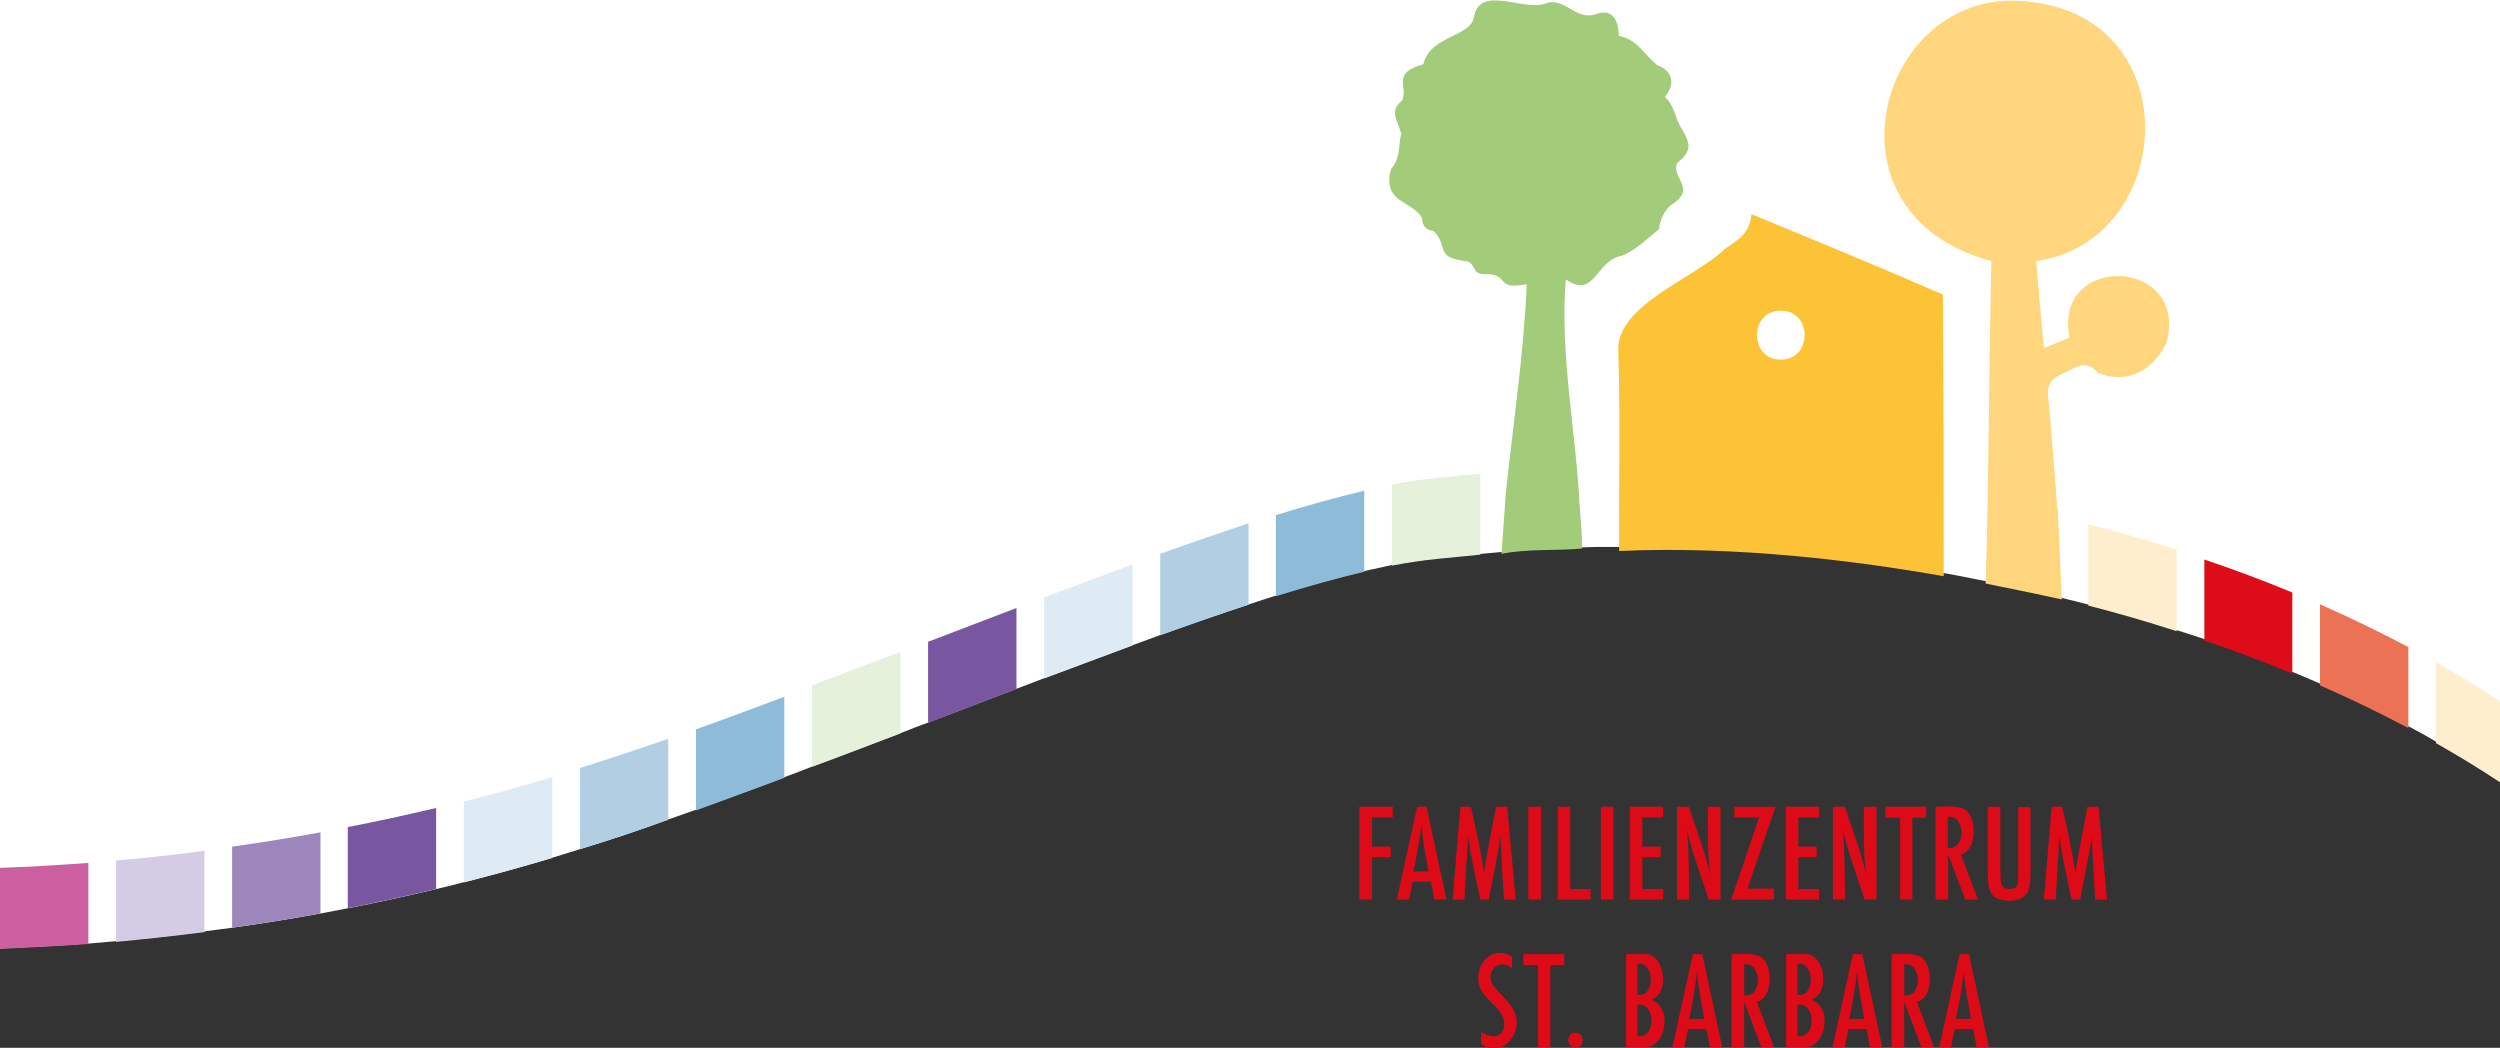 <?xml version="1.0" encoding="UTF-8"?>
<svg id="Ebene_1" xmlns="http://www.w3.org/2000/svg" baseProfile="tiny" version="1.2" viewBox="0 0 613.9 257.3">
  <rect x="0" y="0" width="613.9" height="257.3" fill="#333333" stroke="none"/>
  <!-- Generator: Adobe Illustrator 29.6.0, SVG Export Plug-In . SVG Version: 2.1.1 Build 207)  -->
  <path d="M613.9-48.9h.1s-22,0-22,0H-826v116c0,0,0,166,0,166l28.4.2H-19.2c4.2,0,8.3,0,12.5-.2,2.3,0,4.5-.1,6.8-.2,7.2-.3,14.5-.7,21.7-1.2,2.3-.2,4.6-.4,6.8-.6,7.2-.6,14.5-1.4,21.7-2.4,2.3-.3,4.5-.6,6.8-.9,7.2-1,14.5-2.2,21.7-3.5,2.3-.4,4.5-.9,6.8-1.3h0c7.2-1.4,14.5-3,21.6-4.7,2.3-.5,4.5-1.1,6.8-1.7,7.3-1.8,14.5-3.8,21.7-6,2.3-.7,4.6-1.4,6.8-2.1,6.9-2.1,13.8-4.4,20.6-6.9.4-.1.7-.3,1.1-.4,2.3-.8,4.5-1.6,6.8-2.4,7.3-2.6,14.5-5.3,21.7-8,2.3-.8,4.5-1.7,6.8-2.6h0c7.3-2.8,14.5-5.5,21.7-8.2,2.3-.9,4.6-1.8,6.8-2.6,7.4-2.8,14.6-5.6,21.7-8.3,2.3-.9,4.6-1.7,6.8-2.6,7.4-2.8,14.7-5.5,21.7-8.1,2.3-.8,4.6-1.7,6.8-2.5,7.5-2.7,14.8-5.2,21.7-7.5,2.3-.8,4.6-1.5,6.8-2.2h0c7.7-2.4,15-4.4,21.7-6,2.3-.5,4.6-1,6.8-1.5,5.3-1,10.2-1.7,14.7-2,2.3-.3,4.6-.5,7-.7,2.3-.2,4.5-.4,6.8-.6,7.2-.6,14.4-.9,21.7-1.1,2.3,0,4.5,0,6.8,0,7.2,0,14.4.1,21.7.4,2.3,0,4.5.2,6.8.3,7.2.4,14.5,1.1,21.7,1.8,2.3.2,4.5.5,6.8.8,7.3.9,14.5,2,21.7,3.2,2.3.4,4.5.8,6.8,1.3,7.3,1.4,14.5,3,21.7,4.7,2.3.6,4.6,1.1,6.8,1.7,7.3,1.9,14.6,4,21.7,6.3,2.3.7,4.6,1.5,6.8,2.2h0c7.4,2.5,14.6,5.2,21.7,8.1,2.3,1,4.6,1.9,6.8,2.9,7.5,3.3,14.7,6.8,21.7,10.5,2.3,1.2,4.6,2.5,6.8,3.8,5.4,3.1,10.7,6.3,15.7,9.6v-20s0,0,0,0V-48.9Z" fill="#fff"/>
  <path d="M387.9,124.3c.3,3.7.6,6.6.6,10.4-6.8.6-13.2,0-19.8,1.3l1.1-15.2h0c1.8-17,4.4-34,5.1-51-7.7,1.4-4.2-2-9.3-2.5-4.6.3-2.7-1.9-5.2-3.1-8.5-1-4.4-3.5-8.4-7.5-1.7-.1-2.8-1.3-2.8-3.1-1.4-2.9-5.9-3.8-7.3-6.4-1-1.3-1-4.8,0-6.1,2.1-2.6,1.4-5.5,2.2-8.2-1-3.6-3-5.7.2-8.2,1.6-3.4-2.8-6.8,5.2-8.9,1.6-7,11.4-6.7,12.4-11.4,1.3-8.6,12.6-1.2,18-3.7h0c4.9-1.2,7.1,4.8,12.5,2.6,3.2-.9,5,1,5.1,5.5,4.6.8,6.3,4.8,9.6,7.3,3.6,1.2,4.4,4.7,1.7,7.7,2.4,2,2.5,5.3,4.1,7.7,2.5,4.1,2.4,5.7-1.1,8.6-1.4,3.8,4.9,6-1.2,10.1-1.9,1.2-3,4-3.2,6.1-3,2.3-5.8,5.3-9.2,6.5-6.4,1.2-6.6,10.8-13.7,5.8-1.5,18.6,2.5,37.2,3.4,55.7h0Z" fill="#a2cb7a"/>
  <path d="M505.3,125.1l1,22.1s-6.7-1.5-18.7-3.9c.8-26.7.8-52.6,1.4-79.2-44-11.7-27.2-68.9,9.9-63.6,38.8,4.6,35.1,58.8,1.1,63.6.6,7.1,1.2,14.2,1.9,21.4,2.1-.9,4.2-1.7,6.3-2.6-4.2-20.8,29.4-19.9,23.8,1.3-3.9,7.7-10.2,9.9-16.8,7.4-3.1-3.8-6.1-.9-9,.3-2,.8-3.5,2.2-3.3,5.1.9,9.3,1.6,18.7,2.3,28.1h0Z" fill="#ffd67d"/>
  <path d="M477,72.3c-15.8-6.9-31.4-13.3-46.9-19.7-.4,4.7-3.2,6.2-6.5,8.5-7.5,7.3-27,13.9-26.2,25.3.5,16.3.1,32.6.2,48.9,29.3-1.3,58.8,2.5,79.7,6.2,0-22.9,0-45.7-.2-69.1ZM437.3,88.3c-7.8.1-7.8-12.1,0-12,7.8-.1,7.8,12.1,0,12Z" fill="#fcc337"/>
  <path d="M21.7,211.8v20c-7.2.5-14.4.9-21.7,1.2v-19.9c7.2-.2,14.5-.7,21.7-1.2Z" fill="#cb5fa0"/>
  <path d="M50.2,208.9v20c-7.2.9-14.4,1.7-21.7,2.4v-20c7.2-.6,14.5-1.4,21.7-2.4Z" fill="#d4cbe5"/>
  <path d="M78.7,204.4v19.9c-7.2,1.3-14.4,2.5-21.7,3.5v-19.9c7.2-1,14.5-2.2,21.7-3.5Z" fill="#9d86bc"/>
  <path d="M107.1,198.4v19.9c-7.2,1.7-14.4,3.3-21.7,4.7v-19.9c7.2-1.4,14.5-3,21.7-4.7Z" fill="#7857a0"/>
  <path d="M135.6,190.8v19.9c-7.2,2.1-14.4,4.1-21.7,6v-19.9c7.3-1.8,14.5-3.8,21.7-6Z" fill="#deebf5"/>
  <path d="M164.1,181.4v19.9c-7.2,2.6-14.4,5-21.7,7.2v-19.9c7.3-2.3,14.5-4.7,21.7-7.2Z" fill="#b2cee3"/>
  <path d="M192.6,171v20c-7.1,2.7-14.4,5.3-21.7,8v-19.9c7.3-2.6,14.5-5.3,21.7-8Z" fill="#8ebbd8"/>
  <path d="M221.1,160.2v19.9c-7.1,2.7-14.3,5.5-21.7,8.2v-20c7.3-2.8,14.6-5.5,21.7-8.2Z" fill="#e6f1dc"/>
  <path d="M249.6,149.3v19.9c-7.1,2.7-14.3,5.5-21.7,8.3v-19.9c7.4-2.8,14.6-5.6,21.7-8.3Z" fill="#7857a0"/>
  <path d="M278.1,138.6v19.9c-7,2.6-14.2,5.3-21.7,8.1v-19.9c7.4-2.8,14.7-5.5,21.7-8.1Z" fill="#deebf5"/>
  <path d="M306.6,128.6v19.9c-6.9,2.2-14.1,4.8-21.7,7.5v-20c7.5-2.7,14.8-5.2,21.7-7.5Z" fill="#b2cee3"/>
  <path d="M335,120.5v19.9c-6.7,1.6-13.9,3.6-21.7,6v-19.9c7.7-2.4,15-4.4,21.7-6Z" fill="#8ebbd8"/>
  <path d="M363.5,116.3v19.9c-7.4.8-13.7,1.1-21.7,2.7v-19.9c8-1.6,14.2-1.9,21.7-2.7Z" fill="#e6f1dc"/>
  <path d="M534.5,135.1v19.9c-7.1-2.3-14.3-4.4-21.7-6.3v-20c7.4,1.9,14.6,4,21.7,6.3Z" fill="#ffeece"/>
  <path d="M562.9,145.5v19.9c-7-2.9-14.2-5.6-21.6-8.1v-19.9c7.4,2.5,14.6,5.2,21.6,8.1Z" fill="#de0b18"/>
  <path d="M591.4,158.9v19.9c-6.9-3.7-14.2-7.2-21.7-10.5v-19.9c7.5,3.3,14.7,6.8,21.7,10.5Z" fill="#ec7255"/>
  <path d="M598.2,162.6c5.4,3.1,10.7,6.3,15.7,9.6v19.9c-5-3.3-10.2-6.5-15.7-9.6v-19.9Z" fill="#ffeece"/>
  <path d="M333.8,198.1h8.2v2.6h-5.1v7.2h4.6v2.6h-4.6v10.4h-3.1v-22.8Z" fill="#dd0b18"/>
  <path d="M347.9,198.1h2.4l4.9,22.8h-3l-.8-4.4h-4.5l-.9,4.4h-3l5-22.8h0ZM350.8,214c-.7-3.8-1.4-7.5-1.8-11.5-.4,3.8-1.1,7.7-1.9,11.5h3.7,0Z" fill="#dd0b18"/>
  <path d="M358.6,198.1h2.6c1,4.5,2.7,11.9,3.2,16.4.6-4.5,2.1-11.9,3-16.4h2.7l2.1,22.8h-2.9c-.3-4.6-.7-11.2-.8-15.7-.5,3.8-2.2,11.8-2.9,15.7h-2.1c-.9-4.4-2.5-11.2-3-15.7l-.9,15.7h-2.9s1.9-22.8,1.9-22.8Z" fill="#dd0b18"/>
  <path d="M375.3,198.1h3.1v22.8h-3.1v-22.8Z" fill="#dd0b18"/>
  <path d="M382.5,198.1h3.1v20.2h5v2.6h-8.1v-22.8Z" fill="#dd0b18"/>
  <path d="M393.1,198.1h3.1v22.8h-3.1v-22.8Z" fill="#dd0b18"/>
  <path d="M400.2,198.1h8.2v2.6h-5.1v7.2h4.5v2.6h-4.5v7.8h5.1v2.6h-8.2v-22.8Z" fill="#dd0b18"/>
  <path d="M411.8,198.1h2.9c1.7,5.1,4.3,12,5.4,17.3-.9-5.3-.7-12-.7-17.3h3.1v22.8h-2.9c-1.5-4.7-4.5-12.7-5.4-17.5.6,4.7.5,12.7.6,17.5h-3v-22.8h0s0,0,0,0Z" fill="#dd0b18"/>
  <path d="M426,198.1h10l-6.9,20.1h6.5v2.7h-10.5l6.9-20.2h-6.1v-2.6Z" fill="#dd0b18"/>
  <path d="M438.5,198.1h8.2v2.6h-5.1v7.2h4.5v2.6h-4.5v7.8h5.1v2.6h-8.2v-22.8Z" fill="#dd0b18"/>
  <path d="M450.1,198.1h2.9c1.7,5.1,4.3,12,5.4,17.3-.9-5.3-.7-12-.7-17.3h3.1v22.8h-2.9c-1.5-4.7-4.5-12.7-5.4-17.5.5,4.7.5,12.7.6,17.5h-3v-22.8h0Z" fill="#dd0b18"/>
  <path d="M463,198.1h10v2.7h-3.4v20.1h-3v-20.1h-3.6v-2.7Z" fill="#dd0b18"/>
  <path d="M475.3,198.1c2.1,0,6.4-.5,7.8,1.2,2.3,2.3,2.3,9.6-1.6,10.5l4.2,11.1h-3.1l-4.2-11.1v11.1h-3.1v-22.8h0ZM478.3,208.2c4.6.7,4.4-8.3,0-7.6v7.6Z" fill="#dd0b18"/>
  <path d="M488.2,198.1h3v16.1c.2,2.6-.2,3.9,2.2,4.1,2.3,0,2.1-1.3,2.2-3.6,0,0,0-16.5,0-16.5h3v16.5c0,4.5-1,6.4-5.3,6.5-4.5-.2-5.2-2.3-5.2-7,0,0,0-16.1,0-16.1h0Z" fill="#dd0b18"/>
  <path d="M503.8,198.1h2.6c1,4.5,2.7,11.9,3.2,16.4.6-4.5,2.2-11.9,3-16.4h2.7l2.1,22.8h-2.9c-.3-4.6-.7-11.2-.8-15.7-.5,3.8-2.2,11.8-2.9,15.7h-2.1c-.9-4.4-2.5-11.2-3-15.7l-.9,15.7h-2.9s1.9-22.8,1.9-22.8Z" fill="#dd0b18"/>
  <path d="M371.3,234.8v3c-3.2-2.8-6.8.9-4.7,4.1,1.2,1.8,4.4,4.4,5.1,6.2,2.8,5.1-2.7,12.2-8,8.2v-3c2.4,2,5.8,1.5,5.7-1.9,0-2.9-3-4.7-4.5-6.7-4.7-4.6,0-13.6,6.4-9.8Z" fill="#dd0b18"/>
  <path d="M374.1,234.3h10v2.7h-3.4v20.1h-3v-20.1h-3.6v-2.7Z" fill="#dd0b18"/>
  <path d="M386.9,253.6c2.3,0,2.3,3.7,0,3.6-2.4,0-2.4-3.7,0-3.6Z" fill="#dd0b18"/>
  <path d="M399.2,234.3h4.2c5.2-.9,7.1,9.6,2,11.2,5.6,1.8,3.7,12.4-2.1,11.6,0,0-4,0-4,0v-22.8h0ZM402.1,244.3c4.6.7,4.1-8.5,0-7.6v7.6ZM402.1,254.4c4.7.7,4.5-8.3,0-7.7v7.7h0Z" fill="#dd0b18"/>
  <path d="M415.6,234.3h2.4l4.9,22.8h-3l-.9-4.4h-4.5l-.9,4.4h-2.9l5-22.8h0ZM418.5,250.2c-.7-3.8-1.4-7.5-1.8-11.5-.4,3.8-1.1,7.7-1.9,11.5h3.7,0Z" fill="#dd0b18"/>
  <path d="M425.2,234.3c2.1,0,6.4-.5,7.8,1.2,2.3,2.3,2.3,9.6-1.6,10.5l4.2,11.1h-3.1l-4.2-11.1v11.1h-3.1v-22.8h0ZM428.3,244.4c4.6.7,4.4-8.3,0-7.6v7.6Z" fill="#dd0b18"/>
  <path d="M438.5,234.3h4.2c5.3-.9,7.1,9.6,2,11.2,5.6,1.8,3.7,12.4-2.1,11.6,0,0-4,0-4,0v-22.8ZM441.4,244.3c4.6.7,4.1-8.5,0-7.6v7.6ZM441.4,254.4c4.7.7,4.6-8.3,0-7.7v7.7h0Z" fill="#dd0b18"/>
  <path d="M454.9,234.3h2.4l4.9,22.8h-3l-.8-4.4h-4.5l-.9,4.4h-3l5-22.8h0ZM457.8,250.2c-.7-3.8-1.4-7.5-1.8-11.5-.4,3.8-1.1,7.7-1.9,11.5h3.7,0Z" fill="#dd0b18"/>
  <path d="M464.5,234.3c2.1,0,6.4-.5,7.8,1.2,2.3,2.3,2.4,9.6-1.6,10.5l4.2,11.1h-3.1l-4.2-11.1v11.1h-3.1v-22.8h0ZM467.6,244.4c4.6.7,4.4-8.3,0-7.6v7.6Z" fill="#dd0b18"/>
  <path d="M481.1,234.3h2.4l4.9,22.8h-3l-.9-4.4h-4.5l-.9,4.4h-2.9l5-22.8h0ZM484,250.2c-.7-3.8-1.4-7.5-1.8-11.5-.4,3.8-1.1,7.7-1.9,11.5h3.6,0Z" fill="#dd0b18"/>
</svg>